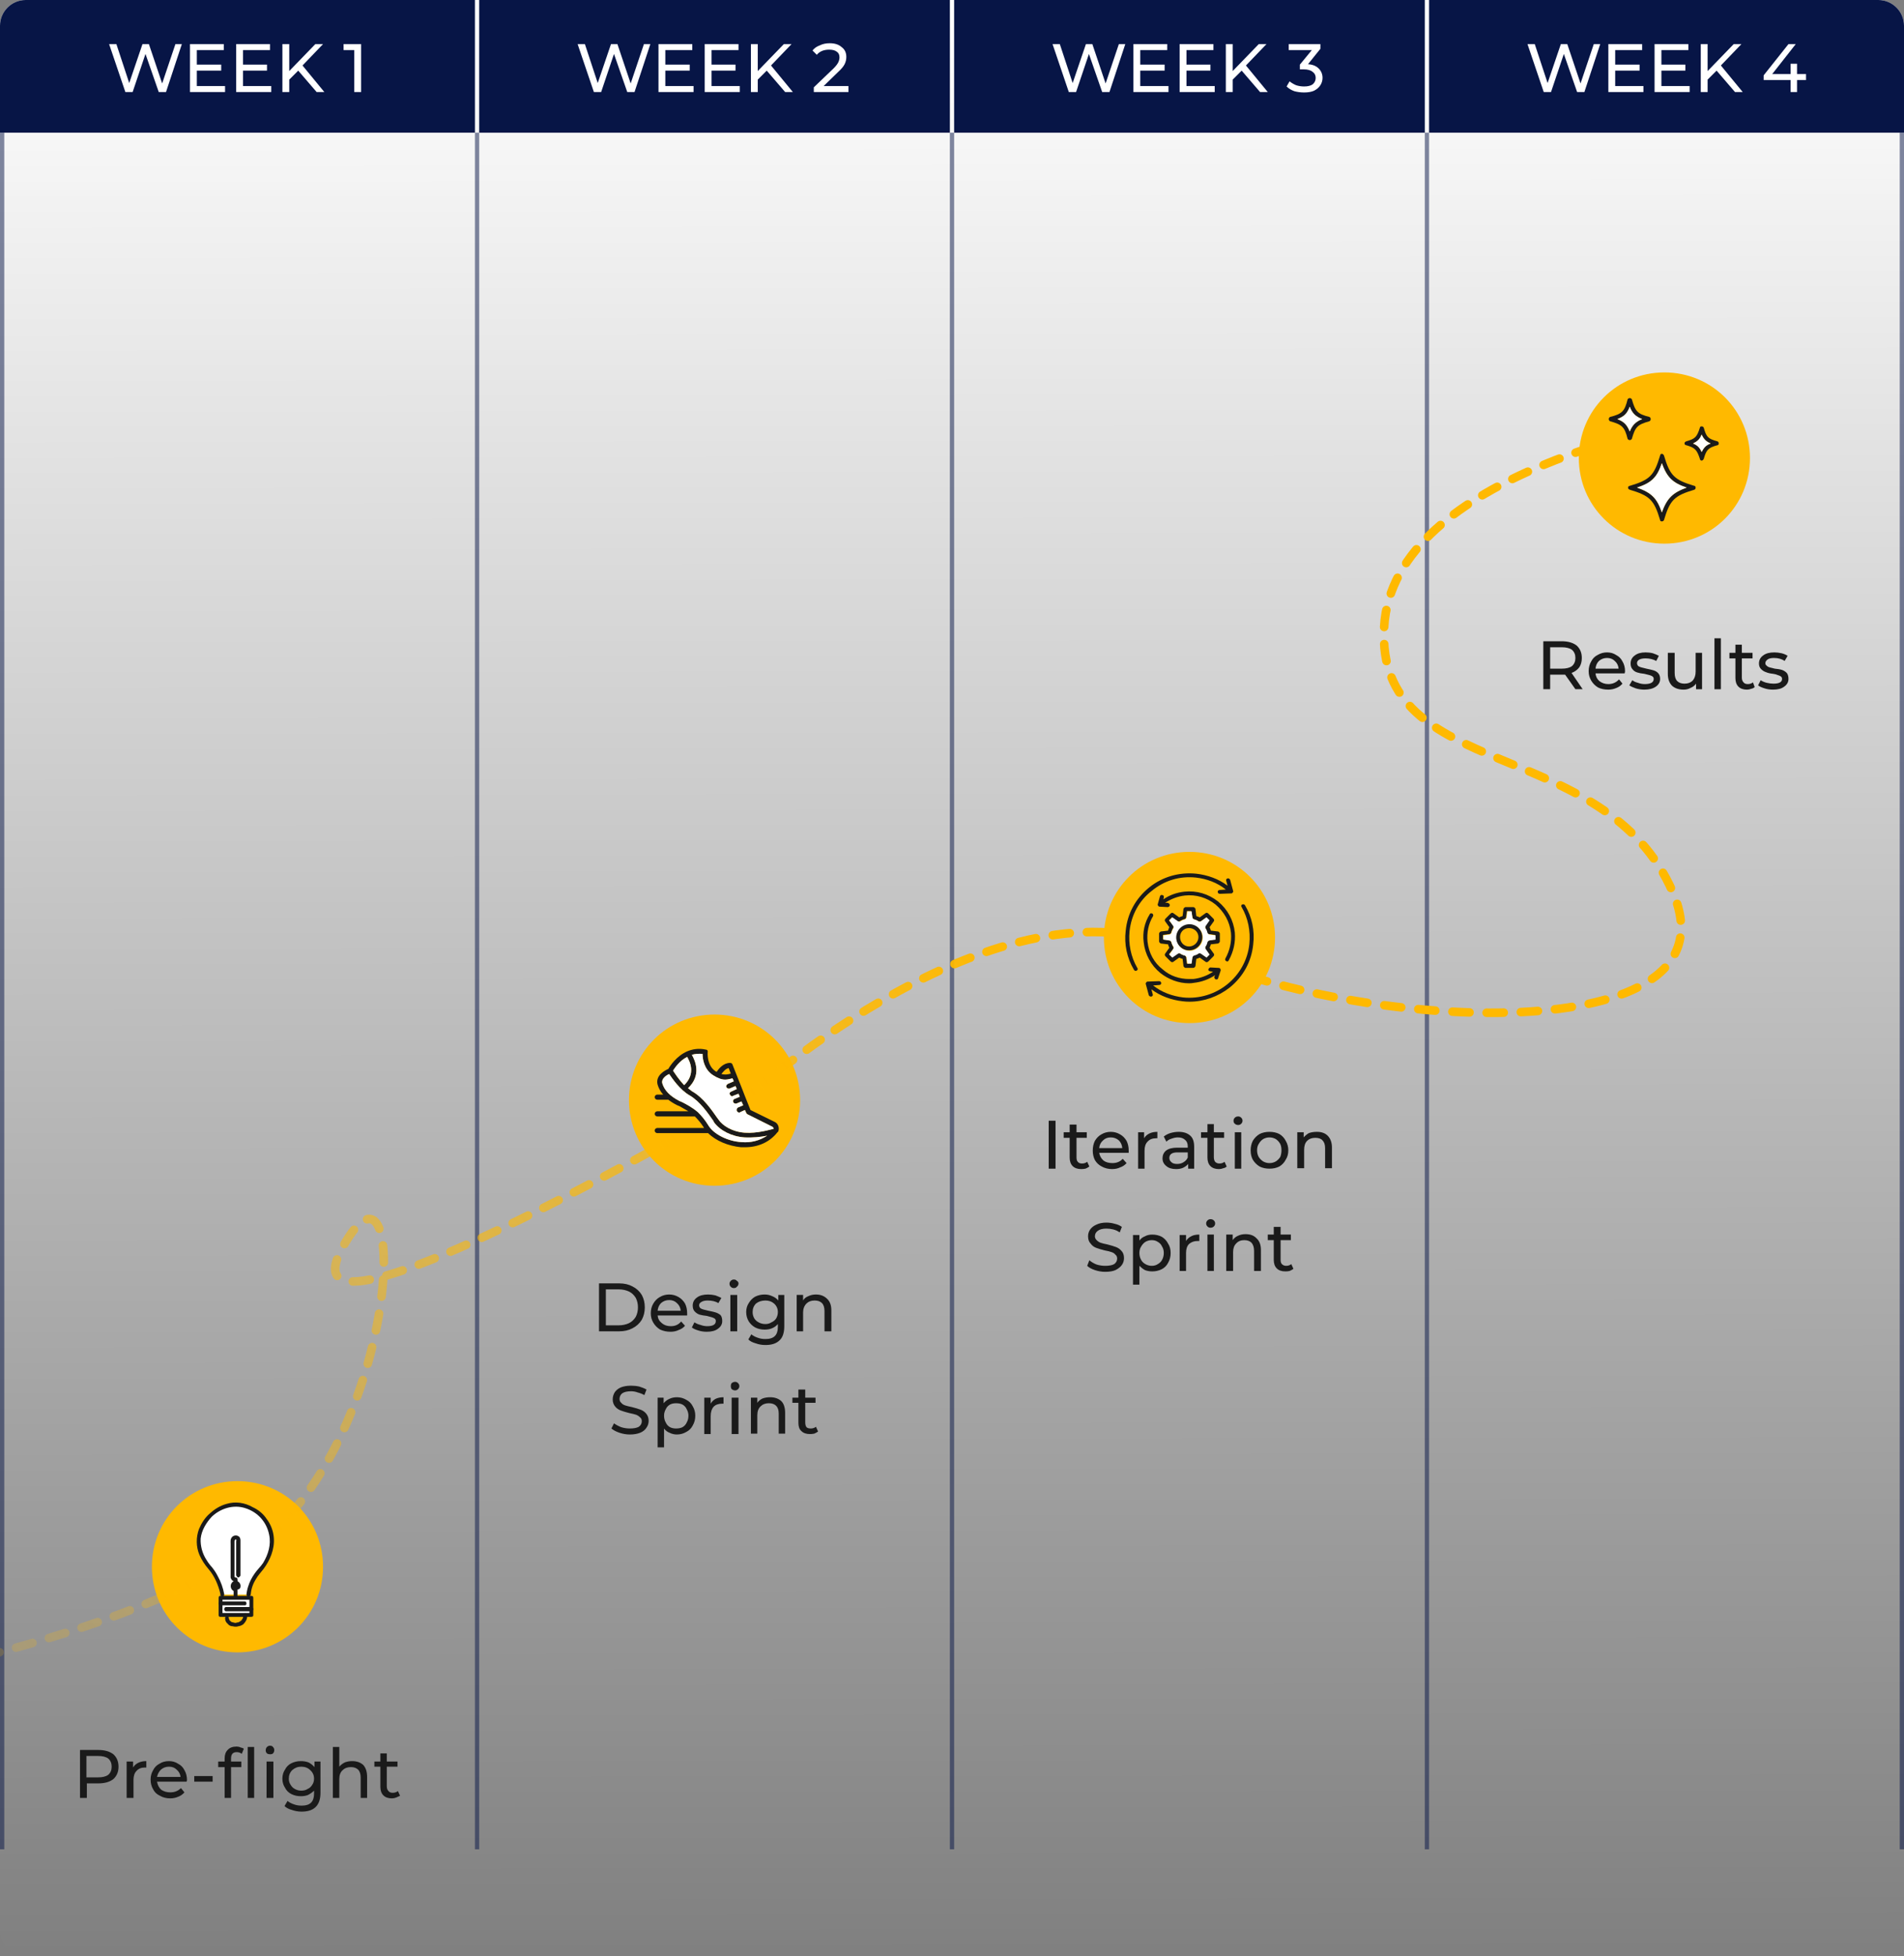 <svg version="1.2" xmlns="http://www.w3.org/2000/svg" viewBox="0 0 445 457" width="445" height="457"><rect x="0" y="0" width="445" height="457" fill="#808080" stroke="none"/><defs><linearGradient id="P" gradientUnits="userSpaceOnUse"/><linearGradient id="g1" x1="222.5" y1="0" x2="223.1" y2="457" href="#P"><stop stop-color="#fff"/><stop offset="1" stop-color="#fff" stop-opacity="0"/></linearGradient><linearGradient id="g2" x1="0" y1="0" x2="0" y2="0" href="#P"><stop stop-color="#071546" stop-opacity="0"/><stop offset="1" stop-color="#071546" stop-opacity="1"/></linearGradient><linearGradient id="g3" x1="0" y1="0" x2="0" y2="0" href="#P"><stop stop-color="#071546" stop-opacity="0"/><stop offset="1" stop-color="#071546" stop-opacity="1"/></linearGradient><linearGradient id="g4" x1="0" y1="0" x2="0" y2="0" href="#P"><stop stop-color="#071546" stop-opacity="0"/><stop offset="1" stop-color="#071546" stop-opacity="1"/></linearGradient><linearGradient id="g5" x1="0" y1="0" x2="0" y2="0" href="#P"><stop stop-color="#071546" stop-opacity="0"/><stop offset="1" stop-color="#071546" stop-opacity="1"/></linearGradient><linearGradient id="g6" x1="0" y1="0" x2="0" y2="0" href="#P"><stop stop-color="#071546" stop-opacity="0"/><stop offset="1" stop-color="#071546" stop-opacity="1"/></linearGradient><linearGradient id="g7" x1="242.5" y1="218.5" x2="-43" y2="437" href="#P"><stop stop-color="#ffb900" stop-opacity="1"/><stop offset="1" stop-color="#ffb900" stop-opacity="0"/></linearGradient><clipPath clipPathUnits="userSpaceOnUse" id="cp1"><path d="m46 351h18v29h-18z"/></clipPath><clipPath clipPathUnits="userSpaceOnUse" id="cp2"><path d="m64 351h-18v29h18z"/></clipPath></defs><style>.a{fill:url(#g1)}.b{fill:#071546}.c{fill:#fff}.d{fill:#ffb900}.e{fill:#1a1a1a}.f{fill:none;stroke:url(#g2)}.g{fill:none;stroke:url(#g3)}.h{fill:none;stroke:url(#g4)}.i{fill:none;stroke:url(#g5)}.j{fill:none;stroke:url(#g6)}.k{fill:none;stroke:url(#g7);stroke-linecap:round;stroke-width:2;stroke-dasharray:4}</style><path class="a" d="m0 6c0-3.3 2.7-6 6-6h433c3.3 0 6 2.7 6 6v445c0 3.3-2.7 6-6 6h-433c-3.3 0-6-2.7-6-6z"/><path class="b" d="m0 6c0-3.3 2.7-6 6-6h105v31h-111z"/><path class="c" d="m42.5 10.3l-3.7 11.2h-1.7l-3.1-8.9-3 8.9h-1.7l-3.8-11.2h1.7l3 9.1 3.1-9.1h1.5l3.1 9.2 3.1-9.2zm10.1 9.8v1.4h-8.2v-11.2h7.9v1.4h-6.3v3.4h5.7v1.4h-5.7v3.6zm10.8 0v1.4h-8.2v-11.2h7.9v1.4h-6.3v3.4h5.6v1.4h-5.6v3.6zm6.3-3.6l-2.1 2.1v2.9h-1.6v-11.2h1.6v6.3l6.1-6.3h1.8l-4.8 5 5.1 6.2h-1.8zm14.7-6.2v11.2h-1.6v-9.8h-2.5v-1.4z"/><path class="b" d="m112 0h110v31h-110z"/><path class="c" d="m152 10.3l-3.7 11.2h-1.7l-3.1-8.9-3 8.9h-1.7l-3.8-11.2h1.7l3 9.1 3.1-9.1h1.5l3.1 9.2 3.1-9.2zm10.1 9.8v1.4h-8.2v-11.2h7.9v1.4h-6.3v3.4h5.7v1.4h-5.7v3.6zm10.8 0v1.4h-8.2v-11.2h7.9v1.4h-6.3v3.4h5.6v1.4h-5.6v3.6zm6.3-3.6l-2.1 2.1v2.9h-1.6v-11.2h1.6v6.3l6.1-6.3h1.8l-4.8 5 5.1 6.2h-1.8zm19.1 3.6v1.4h-8.1v-1.1l4.6-4.4q0.8-0.8 1.1-1.4 0.3-0.6 0.3-1.2 0-0.9-0.6-1.3-0.6-0.5-1.8-0.5-1.9 0-2.9 1.2l-1-1q0.6-0.8 1.7-1.2 1-0.5 2.3-0.5 1.8 0 2.8 0.9 1.1 0.8 1.1 2.3 0 0.9-0.4 1.7-0.4 0.8-1.5 1.8l-3.4 3.3z"/><path class="b" d="m223 0h110v31h-110z"/><path class="c" d="m263 10.3l-3.7 11.2h-1.7l-3.1-8.9-3 8.9h-1.7l-3.8-11.2h1.7l3 9.1 3.1-9.1h1.5l3.1 9.2 3.1-9.2zm10.1 9.8v1.4h-8.2v-11.2h7.9v1.4h-6.3v3.4h5.7v1.4h-5.7v3.6zm10.8 0v1.4h-8.2v-11.2h7.9v1.4h-6.3v3.4h5.6v1.4h-5.6v3.6zm6.3-3.6l-2.1 2.1v2.9h-1.6v-11.2h1.6v6.3l6.1-6.3h1.8l-4.8 5 5.1 6.2h-1.8zm15.5-1.5q1.6 0.1 2.5 1 0.9 0.9 0.9 2.2 0 0.9-0.5 1.7-0.5 0.8-1.5 1.3-0.9 0.4-2.3 0.4-1.2 0-2.3-0.3-1.1-0.4-1.8-1.1l0.7-1.2q0.6 0.5 1.5 0.9 0.9 0.3 1.9 0.3 1.3 0 2-0.5 0.7-0.6 0.7-1.5 0-0.9-0.7-1.4-0.7-0.6-2.1-0.6h-0.9v-1.1l2.8-3.4h-5.4v-1.4h7.4v1.1z"/><path class="b" d="m334 0h105c3.3 0 6 2.7 6 6v25h-111z"/><path class="c" d="m374 10.3l-3.7 11.2h-1.7l-3.1-8.9-3 8.9h-1.7l-3.8-11.2h1.7l3 9.1 3.1-9.1h1.5l3.1 9.2 3.1-9.2zm10.1 9.8v1.4h-8.2v-11.2h7.9v1.4h-6.3v3.4h5.7v1.4h-5.7v3.6zm10.8 0v1.4h-8.2v-11.2h7.9v1.4h-6.3v3.4h5.6v1.4h-5.6v3.6zm6.3-3.6l-2.1 2.1v2.9h-1.6v-11.2h1.6v6.3l6.1-6.3h1.8l-4.8 5 5.1 6.2h-1.8zm20.9 2.2h-2.1v2.8h-1.5v-2.8h-6.3v-1.1l5.8-7.3h1.7l-5.5 7h4.3v-2.4h1.5v2.4h2.1z"/><path class="d" d="m55.5 386c-11.1 0-20-8.9-20-20 0-11.1 8.9-20 20-20 11.1 0 20 8.9 20 20 0 11.1-8.9 20-20 20z"/><path fill-rule="evenodd" class="e" d="m23 408.8q2.2 0 3.5 1 1.2 1.1 1.2 2.9 0 1.8-1.2 2.9-1.3 1-3.5 1h-2.7v3.4h-1.6v-11.2zm-0.1 6.4q1.6 0 2.4-0.6 0.8-0.7 0.8-1.9 0-1.2-0.8-1.9-0.8-0.6-2.4-0.6h-2.7v5zm8.2-2.3q0.4-0.7 1.2-1.1 0.8-0.4 1.9-0.4v1.5q-0.1 0-0.4 0-1.2 0-1.9 0.8-0.7 0.7-0.7 2.1v4.2h-1.6v-8.5h1.5zm12.6 2.9q0 0.2-0.1 0.4h-6.9q0.2 1.2 1 1.9 0.9 0.6 2.1 0.6 1.5 0 2.5-1l0.8 1q-0.6 0.7-1.4 1-0.9 0.4-1.9 0.4-1.4 0-2.4-0.6-1.1-0.5-1.6-1.5-0.6-1-0.6-2.3 0-1.2 0.6-2.2 0.5-1 1.5-1.5 0.9-0.6 2.2-0.6 1.2 0 2.1 0.6 1 0.5 1.5 1.5 0.6 1 0.6 2.3zm-4.2-3.1q-1.1 0-1.9 0.7-0.7 0.7-0.9 1.7h5.5q-0.1-1-0.9-1.7-0.7-0.7-1.8-0.7zm5.9 2.2h4.3v1.3h-4.3zm9.9-5.6q-1.3 0-1.3 1.5v0.7h2.4v1.3h-2.4v7.2h-1.5v-7.2h-1.5v-1.3h1.5v-0.7q0-1.3 0.7-2 0.7-0.8 2.1-0.8 0.5 0 0.9 0.2 0.5 0.1 0.8 0.3l-0.5 1.2q-0.5-0.4-1.2-0.4zm2.6-1.2h1.5v11.9h-1.5zm4.4 3.4h1.6v8.5h-1.6zm0.8-1.7q-0.4 0-0.7-0.2-0.3-0.3-0.3-0.7 0-0.5 0.3-0.8 0.3-0.3 0.7-0.3 0.5 0 0.7 0.3 0.3 0.3 0.3 0.7 0 0.5-0.3 0.8-0.2 0.2-0.7 0.2zm11.8 1.7v7.3q0 2.2-1.1 3.3-1.1 1.1-3.3 1.1-1.2 0-2.3-0.4-1.1-0.3-1.7-0.9l0.7-1.2q0.6 0.5 1.5 0.8 0.8 0.3 1.8 0.3 1.5 0 2.2-0.7 0.7-0.7 0.7-2.1v-0.7q-0.6 0.6-1.4 1-0.7 0.3-1.7 0.3-1.2 0-2.2-0.5-1-0.5-1.5-1.5-0.6-0.9-0.6-2.1 0-1.2 0.6-2.1 0.5-1 1.5-1.5 1-0.5 2.2-0.5 1 0 1.8 0.3 0.8 0.4 1.4 1.1v-1.3zm-4.5 6.8q0.9 0 1.5-0.4 0.7-0.3 1.1-1 0.4-0.6 0.4-1.4 0-1.2-0.9-2-0.8-0.8-2.1-0.8-1.2 0-2.1 0.8-0.8 0.8-0.8 2 0 0.8 0.4 1.4 0.4 0.7 1 1 0.7 0.4 1.5 0.4zm11.9-6.9q1.6 0 2.6 0.9 0.9 1 0.9 2.8v4.9h-1.5v-4.7q0-1.3-0.6-1.9-0.6-0.6-1.7-0.6-1.2 0-1.9 0.7-0.8 0.7-0.8 2.1v4.4h-1.5v-11.9h1.5v4.6q0.5-0.6 1.3-1 0.8-0.3 1.7-0.3zm11.2 8.1q-0.4 0.2-0.9 0.4-0.5 0.2-1 0.2-1.3 0-2-0.7-0.7-0.7-0.7-2v-4.7h-1.4v-1.2h1.4v-1.9h1.5v1.9h2.5v1.2h-2.5v4.6q0 0.7 0.4 1.1 0.3 0.4 1 0.4 0.7 0 1.2-0.4z"/><path class="d" d="m167 277c-11.1 0-20-8.9-20-20 0-11.1 8.9-20 20-20 11.1 0 20 8.9 20 20 0 11.1-8.9 20-20 20z"/><path fill-rule="evenodd" class="e" d="m140 299.8h4.7q1.8 0 3.1 0.7 1.4 0.7 2.2 2 0.7 1.3 0.7 2.9 0 1.6-0.7 2.9-0.8 1.3-2.2 2-1.3 0.7-3.1 0.7h-4.7zm4.6 9.8q1.3 0 2.4-0.5 1-0.5 1.6-1.5 0.5-1 0.5-2.2 0-1.2-0.5-2.2-0.6-1-1.6-1.5-1.1-0.5-2.4-0.5h-3v8.4zm16-2.8q0 0.2 0 0.5h-6.9q0.1 1.1 1 1.8 0.8 0.7 2.1 0.7 1.5 0 2.4-1.1l0.9 1q-0.6 0.7-1.5 1-0.8 0.4-1.9 0.4-1.3 0-2.4-0.5-1-0.6-1.6-1.6-0.6-1-0.6-2.2 0-1.3 0.6-2.3 0.6-1 1.5-1.5 1-0.6 2.2-0.6 1.2 0 2.2 0.6 0.9 0.5 1.5 1.5 0.5 1 0.5 2.3zm-4.2-3.1q-1.1 0-1.9 0.7-0.7 0.7-0.8 1.8h5.4q-0.1-1.1-0.9-1.8-0.7-0.7-1.8-0.7zm8.8 7.4q-1.1 0-2-0.3-1-0.3-1.5-0.7l0.6-1.2q0.6 0.4 1.4 0.6 0.8 0.3 1.6 0.3 2 0 2-1.2 0-0.4-0.3-0.6-0.3-0.2-0.7-0.3-0.4-0.1-1.1-0.3-1-0.1-1.7-0.3-0.6-0.2-1.1-0.7-0.5-0.5-0.5-1.4 0-1.2 1-1.9 0.9-0.7 2.6-0.7 0.8 0 1.7 0.2 0.8 0.3 1.4 0.6l-0.7 1.2q-1-0.6-2.5-0.6-0.9 0-1.4 0.3-0.6 0.3-0.6 0.8 0 0.4 0.3 0.7 0.3 0.2 0.7 0.3 0.5 0.1 1.2 0.3 1.1 0.2 1.7 0.4 0.6 0.2 1.1 0.6 0.4 0.5 0.4 1.4 0 1.1-1 1.8-0.9 0.7-2.6 0.7zm5.5-8.6h1.6v8.5h-1.6zm0.8-1.6q-0.4 0-0.7-0.3-0.3-0.3-0.3-0.7 0-0.4 0.3-0.7 0.3-0.3 0.7-0.3 0.5 0 0.7 0.3 0.4 0.2 0.4 0.6 0 0.5-0.4 0.8-0.2 0.3-0.7 0.3zm11.8 1.6v7.3q0 2.3-1.1 3.3-1.1 1.1-3.3 1.1-1.2 0-2.3-0.4-1.1-0.3-1.7-0.9l0.7-1.2q0.6 0.5 1.5 0.8 0.8 0.3 1.8 0.3 1.5 0 2.2-0.7 0.7-0.7 0.7-2.1v-0.7q-0.6 0.7-1.4 1-0.7 0.3-1.7 0.3-1.2 0-2.2-0.5-0.9-0.5-1.5-1.4-0.6-1-0.6-2.2 0-1.2 0.6-2.1 0.6-1 1.5-1.5 1-0.5 2.2-0.5 1 0 1.8 0.4 0.8 0.3 1.4 1v-1.3zm-4.4 6.8q0.8 0 1.4-0.4 0.7-0.3 1.1-0.9 0.4-0.7 0.4-1.5 0-1.2-0.9-2-0.8-0.7-2-0.7-1.3 0-2.2 0.7-0.8 0.8-0.8 2 0 0.8 0.4 1.5 0.4 0.6 1 0.9 0.7 0.4 1.6 0.4zm11.8-6.9q1.6 0 2.6 1 1 0.9 1 2.7v4.9h-1.6v-4.7q0-1.3-0.6-1.9-0.6-0.6-1.7-0.6-1.2 0-1.9 0.7-0.8 0.8-0.8 2.1v4.4h-1.5v-8.5h1.5v1.3q0.4-0.7 1.2-1 0.8-0.4 1.8-0.4zm-43.5 32.7q-1.2 0-2.4-0.4-1.2-0.4-1.9-1l0.6-1.2q0.7 0.5 1.7 0.9 1 0.3 2 0.3 1.4 0 2.1-0.4 0.7-0.5 0.7-1.3 0-0.6-0.4-0.9-0.4-0.4-0.9-0.6-0.6-0.2-1.6-0.4-1.2-0.3-2-0.6-0.8-0.3-1.3-0.9-0.6-0.7-0.6-1.7 0-0.9 0.5-1.7 0.5-0.7 1.4-1.1 1-0.4 2.4-0.4 1 0 1.9 0.2 1 0.3 1.7 0.7l-0.5 1.3q-0.7-0.4-1.5-0.6-0.8-0.3-1.6-0.3-1.4 0-2.1 0.5-0.6 0.5-0.6 1.3 0 0.6 0.4 0.9 0.3 0.4 0.9 0.6 0.6 0.2 1.6 0.4 1.2 0.3 2 0.6 0.8 0.3 1.3 0.9 0.6 0.7 0.6 1.7 0 0.9-0.5 1.6-0.5 0.8-1.5 1.2-1 0.4-2.4 0.4zm11-8.7q1.2 0 2.2 0.6 1 0.5 1.5 1.5 0.6 1 0.6 2.2 0 1.3-0.6 2.3-0.5 1-1.5 1.5-1 0.6-2.2 0.6-0.9 0-1.7-0.4-0.8-0.3-1.3-1v4.4h-1.5v-11.6h1.4v1.3q0.6-0.7 1.3-1 0.8-0.4 1.8-0.4zm-0.2 7.3q0.9 0 1.5-0.3 0.7-0.4 1-1.1 0.4-0.7 0.4-1.6 0-0.8-0.4-1.5-0.3-0.7-1-1.1-0.6-0.3-1.5-0.3-0.8 0-1.4 0.3-0.7 0.4-1 1.1-0.4 0.7-0.4 1.5 0 0.9 0.4 1.6 0.3 0.7 1 1.1 0.6 0.3 1.4 0.3zm8.1-5.8q0.4-0.7 1.1-1.1 0.8-0.4 1.9-0.4v1.5q-0.1 0-0.3 0-1.3 0-2 0.7-0.7 0.8-0.7 2.2v4.2h-1.5v-8.5h1.5zm4.9-1.4h1.6v8.5h-1.6zm0.8-1.7q-0.4 0-0.8-0.3-0.2-0.3-0.2-0.7 0-0.4 0.2-0.7 0.4-0.3 0.8-0.3 0.4 0 0.7 0.3 0.3 0.3 0.3 0.7 0 0.4-0.3 0.7-0.3 0.3-0.7 0.3zm8.2 1.6q1.6 0 2.6 0.9 0.9 0.9 0.9 2.8v4.8h-1.5v-4.7q0-1.2-0.6-1.8-0.6-0.6-1.7-0.6-1.2 0-1.9 0.7-0.8 0.7-0.8 2.1v4.3h-1.5v-8.4h1.5v1.2q0.4-0.6 1.2-1 0.8-0.3 1.8-0.3zm11.2 8q-0.4 0.3-0.9 0.5-0.5 0.1-1 0.1-1.3 0-2-0.7-0.7-0.6-0.7-1.9v-4.7h-1.4v-1.2h1.4v-1.9h1.6v1.9h2.4v1.2h-2.4v4.6q0 0.7 0.3 1.1 0.3 0.3 1 0.3 0.7 0 1.2-0.4z"/><path class="d" d="m278 239c-11.1 0-20-8.9-20-20 0-11.1 8.9-20 20-20 11.1 0 20 8.9 20 20 0 11.1-8.9 20-20 20z"/><path fill-rule="evenodd" class="e" d="m245.1 261.8h1.6v11.2h-1.6zm9.5 10.7q-0.4 0.3-0.9 0.5-0.5 0.1-1 0.1-1.3 0-2-0.7-0.7-0.7-0.7-2v-4.6h-1.4v-1.3h1.4v-1.8h1.6v1.8h2.4v1.3h-2.4v4.6q0 0.7 0.3 1 0.3 0.4 1 0.4 0.7 0 1.2-0.4zm9.2-3.7q0 0.2 0 0.5h-6.9q0.2 1.1 1 1.8 0.8 0.6 2.1 0.6 1.5 0 2.4-1l0.9 1q-0.6 0.7-1.5 1-0.8 0.4-1.9 0.4-1.3 0-2.4-0.6-1-0.5-1.6-1.5-0.5-1-0.5-2.2 0-1.3 0.5-2.3 0.6-1 1.5-1.5 1-0.6 2.2-0.6 1.2 0 2.2 0.6 0.9 0.5 1.5 1.5 0.5 1 0.5 2.3zm-4.2-3.1q-1.1 0-1.8 0.7-0.8 0.7-0.9 1.8h5.4q-0.1-1.1-0.8-1.8-0.8-0.7-1.9-0.7zm7.8 0.2q0.4-0.7 1.2-1.1 0.8-0.4 1.9-0.4v1.5q-0.1 0-0.3 0-1.3 0-2 0.8-0.7 0.7-0.7 2.1v4.2h-1.5v-8.5h1.4zm8.1-1.5q1.7 0 2.7 0.9 0.9 0.8 0.9 2.6v5.1h-1.4v-1.1q-0.4 0.5-1.2 0.9-0.7 0.3-1.6 0.3-1.5 0-2.3-0.7-0.9-0.7-0.9-1.8 0-1.1 0.8-1.8 0.9-0.7 2.6-0.7h2.5v-0.3q0-1-0.6-1.5-0.6-0.6-1.7-0.6-0.7 0-1.5 0.3-0.7 0.2-1.2 0.7l-0.6-1.2q0.6-0.5 1.5-0.8 1-0.3 2-0.3zm-0.4 7.5q0.9 0 1.5-0.4 0.7-0.4 1-1.1v-1.2h-2.4q-1.9 0-1.9 1.3 0 0.6 0.5 1 0.4 0.4 1.3 0.4zm11.6 0.6q-0.3 0.3-0.8 0.4-0.5 0.2-1 0.2-1.3 0-2-0.7-0.7-0.7-0.7-2v-4.6h-1.5v-1.3h1.5v-1.9h1.5v1.9h2.4v1.3h-2.4v4.5q0 0.7 0.3 1.1 0.4 0.4 1 0.4 0.7 0 1.2-0.4zm1.9-8h1.5v8.5h-1.5zm0.8-1.7q-0.5 0-0.8-0.3-0.3-0.2-0.3-0.7 0-0.4 0.3-0.7 0.3-0.3 0.8-0.3 0.4 0 0.7 0.3 0.3 0.3 0.3 0.7 0 0.4-0.3 0.7-0.3 0.3-0.7 0.3zm7.3 10.2q-1.3 0-2.3-0.5-1-0.6-1.6-1.6-0.5-0.9-0.5-2.2 0-1.2 0.5-2.2 0.6-1 1.6-1.6 1-0.5 2.3-0.5 1.3 0 2.3 0.5 1 0.6 1.5 1.6 0.6 1 0.6 2.2 0 1.3-0.6 2.2-0.5 1-1.5 1.6-1 0.5-2.3 0.5zm0-1.3q0.8 0 1.5-0.4 0.6-0.4 1-1 0.3-0.7 0.3-1.6 0-0.9-0.3-1.5-0.4-0.7-1-1.1-0.7-0.4-1.5-0.4-0.8 0-1.5 0.4-0.6 0.4-1 1.1-0.4 0.6-0.4 1.5 0 0.9 0.4 1.6 0.4 0.6 1 1 0.7 0.4 1.5 0.4zm11.1-7.3q1.6 0 2.5 0.9 1 1 1 2.8v4.8h-1.6v-4.7q0-1.2-0.6-1.8-0.5-0.6-1.7-0.6-1.2 0-1.9 0.7-0.7 0.7-0.7 2.1v4.3h-1.6v-8.4h1.5v1.2q0.5-0.6 1.2-1 0.8-0.3 1.9-0.3zm-49.5 32.7q-1.2 0-2.4-0.4-1.2-0.4-1.8-1l0.5-1.3q0.7 0.6 1.7 1 1 0.3 2 0.3 1.4 0 2.1-0.4 0.7-0.5 0.7-1.3 0-0.6-0.4-0.9-0.3-0.4-0.9-0.6-0.5-0.2-1.6-0.4-1.2-0.3-2-0.6-0.8-0.3-1.3-1-0.6-0.6-0.6-1.7 0-0.9 0.5-1.6 0.5-0.7 1.4-1.1 1-0.5 2.4-0.5 1 0 2 0.3 0.9 0.2 1.6 0.7l-0.5 1.3q-0.7-0.5-1.5-0.7-0.8-0.2-1.6-0.2-1.3 0-2 0.5-0.7 0.5-0.7 1.3 0 0.5 0.4 0.9 0.4 0.4 0.9 0.6 0.6 0.2 1.6 0.4 1.2 0.3 2 0.6 0.8 0.3 1.3 0.9 0.6 0.6 0.6 1.7 0 0.9-0.5 1.6-0.5 0.7-1.5 1.2-0.9 0.4-2.4 0.4zm11-8.7q1.2 0 2.2 0.5 1 0.6 1.5 1.6 0.6 0.9 0.6 2.2 0 1.3-0.6 2.3-0.5 1-1.5 1.5-1 0.5-2.2 0.5-0.9 0-1.7-0.3-0.7-0.4-1.3-1v4.4h-1.5v-11.6h1.5v1.3q0.5-0.7 1.3-1 0.7-0.4 1.7-0.4zm-0.1 7.3q0.8 0 1.4-0.4 0.7-0.4 1-1 0.4-0.7 0.4-1.6 0-0.9-0.4-1.5-0.3-0.7-1-1.1-0.6-0.4-1.4-0.4-0.8 0-1.5 0.4-0.6 0.4-1 1.1-0.4 0.6-0.4 1.5 0 0.9 0.4 1.6 0.3 0.6 1 1 0.7 0.4 1.5 0.4zm8-5.8q0.4-0.7 1.2-1.1 0.7-0.4 1.9-0.4v1.5q-0.2 0-0.4 0-1.2 0-2 0.7-0.7 0.7-0.7 2.1v4.2h-1.5v-8.4h1.5zm5-1.5h1.5v8.5h-1.5zm0.7-1.6q-0.4 0-0.7-0.3-0.3-0.3-0.3-0.7 0-0.4 0.3-0.7 0.3-0.3 0.7-0.3 0.5 0 0.8 0.3 0.3 0.3 0.3 0.7 0 0.4-0.3 0.7-0.3 0.3-0.8 0.3zm8.2 1.5q1.7 0 2.6 1 1 0.9 1 2.7v4.9h-1.6v-4.7q0-1.2-0.6-1.9-0.6-0.6-1.7-0.6-1.2 0-1.9 0.8-0.7 0.7-0.7 2v4.4h-1.6v-8.5h1.5v1.3q0.5-0.7 1.2-1 0.8-0.4 1.8-0.4zm11.2 8.1q-0.4 0.3-0.9 0.5-0.4 0.1-1 0.1-1.3 0-2-0.7-0.7-0.7-0.7-2v-4.6h-1.4v-1.3h1.4v-1.8h1.6v1.8h2.4v1.3h-2.4v4.6q0 0.7 0.3 1 0.4 0.4 1 0.4 0.7 0 1.2-0.4z"/><path class="d" d="m389 127c-11.1 0-20-8.9-20-20 0-11.1 8.9-20 20-20 11.1 0 20 8.9 20 20 0 11.1-8.9 20-20 20z"/><path fill-rule="evenodd" class="e" d="m368.2 161l-2.4-3.4q-0.5 0-0.8 0h-2.7v3.4h-1.6v-11.2h4.3q2.2 0 3.5 1 1.2 1.1 1.2 2.9 0 1.3-0.6 2.2-0.7 0.9-1.8 1.3l2.6 3.8zm-3.2-4.8q1.6 0 2.4-0.6 0.8-0.7 0.8-1.9 0-1.2-0.8-1.9-0.8-0.6-2.4-0.6h-2.7v5zm14.8 0.6q0 0.2-0.1 0.5h-6.8q0.1 1.1 0.9 1.8 0.9 0.7 2.1 0.7 1.5 0 2.5-1.1l0.8 1q-0.6 0.7-1.4 1-0.9 0.4-1.9 0.4-1.4 0-2.4-0.5-1-0.6-1.6-1.6-0.6-1-0.6-2.2 0-1.3 0.6-2.3 0.5-1 1.5-1.5 1-0.6 2.2-0.6 1.2 0 2.1 0.6 1 0.5 1.5 1.5 0.6 1 0.6 2.3zm-4.2-3.1q-1.1 0-1.9 0.7-0.7 0.7-0.8 1.8h5.4q-0.1-1.1-0.9-1.8-0.7-0.7-1.8-0.7zm8.7 7.4q-1 0-2-0.3-0.9-0.3-1.5-0.7l0.7-1.2q0.5 0.4 1.3 0.6 0.8 0.3 1.6 0.3 2.1 0 2.1-1.2 0-0.4-0.3-0.6-0.3-0.2-0.7-0.3-0.4-0.1-1.2-0.3-1-0.1-1.6-0.3-0.7-0.2-1.1-0.7-0.5-0.5-0.5-1.4 0-1.2 1-1.9 0.9-0.7 2.5-0.7 0.9 0 1.7 0.2 0.9 0.3 1.4 0.6l-0.6 1.2q-1.1-0.6-2.5-0.6-1 0-1.5 0.3-0.5 0.3-0.5 0.8 0 0.4 0.3 0.7 0.3 0.2 0.7 0.3 0.4 0.1 1.2 0.3 1 0.2 1.7 0.4 0.6 0.2 1 0.6 0.5 0.5 0.5 1.4 0 1.1-1 1.8-1 0.7-2.7 0.7zm13.5-8.6v8.5h-1.4v-1.3q-0.5 0.7-1.3 1-0.7 0.4-1.6 0.4-1.7 0-2.7-0.9-1-1-1-2.8v-4.9h1.6v4.7q0 1.3 0.6 1.9 0.6 0.6 1.7 0.6 1.2 0 1.9-0.7 0.7-0.8 0.7-2.1v-4.4zm2.9-3.4h1.5v11.9h-1.5zm9.4 11.4q-0.3 0.3-0.8 0.4-0.5 0.2-1 0.2-1.3 0-2-0.7-0.7-0.7-0.7-2v-4.6h-1.4v-1.3h1.4v-1.9h1.5v1.9h2.5v1.3h-2.5v4.5q0 0.7 0.4 1.1 0.3 0.4 1 0.4 0.7 0 1.2-0.4zm4.3 0.6q-1.1 0-2-0.3-1-0.3-1.5-0.7l0.6-1.2q0.6 0.4 1.4 0.6 0.8 0.2 1.6 0.2 2 0 2-1.1 0-0.4-0.3-0.6-0.3-0.2-0.7-0.3-0.4-0.2-1.1-0.3-1-0.1-1.7-0.4-0.6-0.2-1.1-0.7-0.5-0.5-0.5-1.3 0-1.2 1-1.9 0.9-0.7 2.6-0.7 0.8 0 1.7 0.2 0.8 0.2 1.4 0.6l-0.7 1.2q-1-0.7-2.5-0.7-0.9 0-1.4 0.3-0.6 0.4-0.6 0.9 0 0.4 0.3 0.6 0.3 0.3 0.7 0.4 0.5 0.1 1.2 0.3 1.1 0.1 1.7 0.3 0.6 0.2 1.1 0.7 0.4 0.5 0.4 1.4 0 1.1-1 1.8-0.9 0.7-2.6 0.7z"/><path class="f" d="m0.5 31v401"/><path class="g" d="m111.5 31v401"/><path class="h" d="m222.5 31v401"/><path class="i" d="m333.5 31v401"/><path class="j" d="m444.5 31v401"/><path class="k" d="m-51 396.5c0 0 70-9.5 107.5-33 37.5-23.5 40-102 23.5-72-16.5 30 95-35.5 95-35.5 0 0 59-53.5 101-34 42 19.5 131 23.5 115-13.5-16-37-69.5-25.5-67.5-62 2-36.5 72-48 72-48"/><g clip-path="url(#cp1)"><g clip-path="url(#cp2)"><path class="c" d="m52 372.5c0 0-0.7-3.4-2.7-6q-0.2-0.2-0.4-0.4c-0.8-1-5.2-6.4 0.2-12 0 0 5.4-6 12.1 0 0 0 4.3 4 1.2 10.2q-0.7 1.4-1.8 2.6c-0.8 0.9-2.3 3-2.5 5.6"/><path class="e" d="m52.4 372.4q-0.4-2.2-1.5-4.2-0.7-1.4-1.8-2.6-0.5-0.6-0.9-1.3c-0.9-1.4-1.4-3.2-1.3-4.9 0.2-1.9 1.3-3.7 2.6-5.1 2-1.9 5-2.9 7.8-2 2.9 0.9 5 3.2 5.6 6.2 0.5 2.3-0.2 4.6-1.4 6.6-0.6 0.9-1.4 1.6-2 2.5q-1 1.4-1.5 3-0.3 0.9-0.4 1.9c0 0.6 0.9 0.6 1 0 0.1-1.3 0.5-2.5 1.2-3.6 0.5-0.9 1.2-1.6 1.8-2.4 1.5-2 2.6-4.6 2.4-7.2-0.1-1.6-0.7-3.2-1.7-4.5-0.8-1.2-1.9-2.1-3.2-2.7-1.9-1.1-4.1-1.4-6.1-0.8-1.5 0.4-2.8 1.2-3.9 2.2-1.2 1-2 2.3-2.6 3.7-0.7 1.9-0.7 4.1 0.1 6q0.8 1.8 2.1 3.3c1.4 1.6 2.3 3.7 2.8 5.8q0 0.1 0 0.3c0.2 0.6 1 0.4 0.9-0.2z"/><path class="c" d="m55.7 368v-8.3q0-0.1-0.1-0.3-0.1-0.1-0.2-0.2-0.2-0.1-0.4-0.1-0.3 0.1-0.5 0.3-0.1 0.3-0.1 0.6v8.4q0 0.2 0.2 0.4 0.2 0.2 0.4 0.2v1.4q0 0.1 0.1 0.2 0 0.1 0.1 0.2 0 0 0.1 0 0.1 0.1 0.2 0.1c0.2 0 0.3-0.1 0.3-0.4q0-0.2-0.1-0.4-0.2-0.2-0.4-0.3-0.1-0.1-0.3 0-0.2 0-0.3 0.1-0.2 0.2-0.3 0.5-0.1 0.2 0 0.5 0.1 0.2 0.3 0.3 0.2 0.1 0.4 0.1v2"/><path class="e" d="m56.2 368c0-2.7 0-5.4 0-8.1q0-0.5-0.2-0.8c-0.5-0.6-1.4-0.5-1.8 0-0.4 0.5-0.3 1-0.3 1.5v7.5q0 0.2 0 0.4 0.1 0.4 0.4 0.7 0.3 0.2 0.7 0.2l-0.4-0.4c0 0.4 0 0.9 0 1.4q0 0.3 0.1 0.5 0.2 0.3 0.5 0.4 0.2 0.1 0.3 0 0.2 0 0.4-0.1 0.1-0.1 0.2-0.2 0.1-0.1 0.1-0.3c0.2-1.1-1.1-1.9-1.9-1.1-0.7 0.7-0.4 2 0.7 2.2l-0.4-0.5q0 1 0 2 0 0.2 0.2 0.3 0.1 0.1 0.3 0.1 0.2 0 0.3-0.1 0.1-0.1 0.1-0.3 0-1 0-2 0-0.1-0.1-0.2 0-0.2-0.2-0.2c-0.2 0-0.3-0.1-0.3-0.2-0.1-0.2 0-0.5 0.2-0.5q0.1 0 0.1 0.1 0.1 0 0.1 0.1c0 0.1 0 0.2 0.1 0.1 0.2-0.1 0.1-0.1 0.1-0.2q0.1-0.7 0-1.3 0-0.2-0.1-0.4-0.2-0.1-0.4-0.1c-0.1 0-0.2-0.2-0.2-0.2 0 0 0-0.2 0 0.1q0 0 0 0 0-0.2 0-0.5v-6.7c0-0.4 0-0.8 0-1.2 0-0.2 0.4-0.6 0.4-0.3q0.1 0.2 0 0.3v8q0.1 0.2 0.2 0.3 0.1 0.2 0.3 0.2 0.2 0 0.3-0.2 0.2-0.1 0.2-0.3z"/><path class="c" d="m58.7 373.3h-7.2v4h7.2z"/><path class="e" d="m58.7 376.8h-7.2l0.5 0.5v-4l-0.5 0.4h7.2l-0.4-0.4v4q0 0.2 0.1 0.3 0.2 0.1 0.3 0.1 0.2 0 0.4-0.1 0.1-0.1 0.1-0.3v-4q0-0.2-0.1-0.4-0.2-0.1-0.4-0.1h-7.2q-0.2 0-0.3 0.1-0.1 0.2-0.1 0.4v4q0 0.2 0.1 0.3 0.1 0.1 0.3 0.1h7.2q0.2 0 0.4-0.1 0.1-0.1 0.1-0.3 0-0.2-0.1-0.4-0.2-0.1-0.4-0.1z"/><path class="e" d="m51.5 375h5.7q0.2 0 0.3-0.1 0.1-0.1 0.1-0.3 0-0.2-0.1-0.4-0.1-0.1-0.3-0.1h-5.7q-0.2 0-0.3 0.1-0.1 0.2-0.1 0.4 0 0.2 0.1 0.3 0.1 0.1 0.3 0.1z"/><path class="e" d="m52.8 376.4h5.9q0.2 0 0.4-0.2 0.1-0.1 0.1-0.3 0-0.2-0.1-0.3-0.2-0.2-0.4-0.2h-5.9q-0.2 0-0.3 0.2-0.1 0.1-0.1 0.3 0 0.2 0.1 0.3 0.1 0.2 0.3 0.2z"/><path class="e" d="m52.6 378c0 0.5 0.2 1 0.6 1.3 0.3 0.4 0.7 0.6 1.2 0.6q0.7 0.2 1.3 0 0.7-0.1 1.2-0.5 0.4-0.4 0.7-1 0.2-0.5 0.2-1.1 0-0.2-0.2-0.3-0.1-0.2-0.3-0.2-0.2 0-0.3 0.2-0.1 0.1-0.2 0.3 0.1 0.2 0 0.4 0 0.1 0 0.2c0 0-0.1 0.2-0.1 0.2q-0.1 0.1-0.2 0.3c0 0 0 0.1 0 0q0 0 0 0.1-0.1 0-0.2 0.1 0 0 0 0.1c0 0-0.1 0 0 0 0-0.1-0.1 0-0.1 0q-0.2 0.1-0.3 0.2c-0.1 0 0.1 0 0 0q0 0-0.1 0 0 0-0.1 0.1-0.1 0-0.2 0-0.2 0-0.3 0.1c0.2-0.1 0 0 0 0q-0.2 0-0.3 0-0.4-0.1-0.8-0.2-0.1-0.1-0.1-0.1c-0.1 0-0.1-0.1-0.1 0q0-0.1 0-0.1-0.1 0-0.1-0.1 0 0-0.1 0c0-0.1 0.1 0 0 0q-0.1-0.2-0.1-0.3c-0.1-0.1 0 0.1 0 0q-0.1-0.1-0.1-0.1 0-0.1 0-0.2c0-0.1 0 0.1 0 0q0-0.1-0.1-0.3-0.2-0.1-0.4-0.1-0.2 0-0.3 0.1-0.1 0.2-0.1 0.3z"/></g></g><path fill-rule="evenodd" class="e" d="m181.1 262.1c0.8 0.4 1.1 1.4 0.8 2.2q0 0 0 0-0.1 0-0.1 0.1 0 0 0 0 0 0.1 0 0.1h-0.1c-1.8 2.3-4.5 3.5-7.6 3.5q-0.5 0-0.9 0c-3-0.3-5.9-1.5-7.7-3.3h-11.9c-0.3 0-0.6-0.3-0.6-0.6 0-0.3 0.3-0.6 0.6-0.6h11q-0.1 0-0.1-0.1c-0.7-1.1-1.4-1.9-2.1-2.6h-8.8c-0.3 0-0.6-0.3-0.6-0.6 0-0.3 0.3-0.6 0.6-0.6h7.3c-0.7-0.4-1.4-0.8-2.1-1.2l-0.5-0.2q-1.2-0.6-2.1-1.3h-2.6c-0.3 0-0.6-0.3-0.6-0.6 0-0.3 0.3-0.6 0.6-0.6h1.4q-0.9-1-1.3-2.3c-0.6-2.2 1.8-3.4 2.5-3.7 0.4-0.7 1.9-3 4.4-4.1q0 0 0 0c1.2-0.5 2.7-0.8 4.4-0.4 0.3 0 0.5 0.3 0.4 0.6 0 0-0.3 3.1 1.9 4.5q0.1 0 0.2 0.1c0.5-0.8 1.6-2.1 3.1-2.1 0.3 0 0.5 0.1 0.6 0.4l2.3 5.8 0.7 1.8 1.2 3 5.7 2.8zm-19.4-15.7c0.8 1.4 2.3 4.8-0.9 7.8q0.5 0.4 0.9 0.7c2.7 1.5 4.7 4.5 5.9 6.2q0 0 0 0l0.3 0.4c0.9 1.4 3.2 2.9 6.1 3.1 3 0.2 5.9-0.7 6.8-0.9 0-0.2-0.1-0.4-0.3-0.5l-5.8-2.9q-0.2-0.1-0.3-0.4l-0.3-0.6-1.1 0.5q-0.1 0.1-0.2 0.1c-0.3 0-0.5-0.2-0.6-0.4-0.1-0.3 0-0.6 0.3-0.8l1.2-0.5-0.4-0.9-1.2 0.5q-0.1 0-0.2 0c-0.2 0-0.4-0.1-0.5-0.3-0.2-0.3 0-0.7 0.3-0.8l1.2-0.5-0.3-0.7-1.3 0.5q-0.1 0.1-0.2 0.1c-0.2 0-0.4-0.2-0.5-0.4-0.2-0.3 0-0.6 0.3-0.7l1.3-0.6-0.3-0.7-1.4 0.6q-0.1 0-0.2 0c-0.2 0-0.4-0.1-0.5-0.3-0.2-0.3 0-0.6 0.3-0.8l1.4-0.6-0.3-0.7q0 0 0 0c-0.5 0.1-1.1 0.3-1.7 0.3-0.8 0-1.7-0.3-2.8-1-2.2-1.4-2.5-3.9-2.5-5-0.9-0.1-1.8 0-2.5 0.2zm6.9 4.5c0.8 0.2 1.5 0.1 2.2-0.1l-0.5-1.3c-0.8 0.2-1.3 0.9-1.7 1.4zm-11.3-0.8c0.4 0.6 1.3 2.1 2.6 3.4 2.8-2.7 1.3-5.6 0.7-6.6-1.8 0.9-2.9 2.6-3.3 3.2zm22 15.2c-1.4 0.3-3.4 0.5-5.3 0.4-3-0.2-5.7-1.6-7.1-3.5l-0.2-0.4c-1.2-1.7-3.1-4.5-5.5-5.9-2.3-1.3-4.1-4-4.8-5-0.7 0.3-1.9 1.1-1.6 2.2 0.5 1.6 1.7 2.9 4 4.1l0.5 0.2c1.2 0.6 2.5 1.3 3.8 2.4q0 0 0 0c0.8 0.8 1.6 1.7 2.4 3 1.2 2.1 4.5 3.8 7.8 4 2.3 0.2 4.3-0.4 6-1.5z"/><path class="c" d="m164.2 246.2c0 1.1 0.3 3.6 2.5 5 1.1 0.7 2 1 2.8 1 0.6 0 1.2-0.2 1.7-0.3q0 0 0 0l0.3 0.7-1.4 0.6c-0.3 0.2-0.5 0.5-0.3 0.8 0.1 0.2 0.3 0.3 0.5 0.3q0.1 0 0.2 0l1.4-0.6 0.3 0.7-1.3 0.6c-0.3 0.1-0.5 0.4-0.3 0.7 0.1 0.2 0.3 0.4 0.5 0.4q0.1 0 0.2-0.1l1.3-0.5 0.3 0.7-1.2 0.5c-0.3 0.1-0.5 0.5-0.3 0.8 0.1 0.2 0.3 0.3 0.5 0.3q0.1 0 0.2 0l1.2-0.5 0.4 0.9-1.2 0.5c-0.3 0.2-0.4 0.5-0.3 0.8 0.1 0.2 0.3 0.4 0.6 0.4q0.1 0 0.2-0.1l1.1-0.5 0.3 0.7q0.1 0.2 0.3 0.3l5.8 2.9c0.2 0.1 0.3 0.3 0.3 0.5-0.9 0.2-3.8 1.1-6.7 0.9-3-0.2-5.3-1.7-6.2-3.1l-0.3-0.4c-1.2-1.7-3.2-4.7-5.9-6.2q-0.4-0.3-0.9-0.7c3.2-3 1.7-6.4 0.9-7.8 0.7-0.2 1.6-0.3 2.5-0.2z"/><path class="c" d="m160.6 246.9c0.6 1 2.1 3.9-0.7 6.6-1.2-1.3-2.2-2.8-2.6-3.4 0.4-0.6 1.5-2.3 3.3-3.2z"/><path class="c" d="m173.3 266.8c-3.3-0.2-6.6-1.9-7.8-4-0.8-1.3-1.6-2.2-2.4-3q0 0 0 0c-1.3-1.1-2.6-1.8-3.8-2.4l-0.5-0.2c-2.3-1.2-3.5-2.5-4-4.1-0.3-1.1 0.9-1.9 1.6-2.2 0.7 1 2.5 3.7 4.8 5 2.4 1.4 4.3 4.2 5.5 5.9l0.2 0.4c1.4 1.9 4.1 3.3 7.1 3.5 1.9 0.1 3.9-0.1 5.3-0.4-1.7 1.1-3.7 1.7-6 1.5z"/><path fill-rule="evenodd" class="e" d="m264 217.5c-0.3 3 0.3 6 1.8 8.6 0.2 0.2 0.1 0.5-0.1 0.6q-0.1 0.1-0.3 0.1c-0.1 0-0.3-0.1-0.4-0.3-1.6-2.7-2.3-5.9-1.9-9.1 0.4-4 2.3-7.5 5.5-10.1 3.1-2.5 7-3.6 11-3.2 2.6 0.3 5.2 1.2 7.3 2.8l-0.3-1.1c-0.1-0.3 0-0.5 0.3-0.6 0.2-0.1 0.5 0.1 0.6 0.3l0.7 2.6q0.1 0.2-0.1 0.4-0.1 0.2-0.3 0.2l-2.7 0.1q0 0 0 0c-0.3 0-0.5-0.2-0.5-0.5 0-0.2 0.2-0.4 0.5-0.4l1.4-0.1c-2-1.6-4.4-2.5-7-2.8-3.8-0.4-7.4 0.7-10.3 3.1-3 2.3-4.8 5.7-5.2 9.4zm27-6c1.6 2.7 2.3 5.9 1.9 9.1-0.4 4-2.3 7.5-5.5 10.1-2.7 2.1-6 3.3-9.4 3.3q-0.8 0-1.6-0.1c-2.6-0.3-5.2-1.2-7.3-2.8l0.3 1.1c0.1 0.3 0 0.5-0.3 0.6q-0.1 0-0.1 0c-0.2 0-0.4-0.1-0.5-0.3l-0.7-2.6q-0.1-0.2 0.1-0.4 0.1-0.2 0.3-0.2l2.7-0.1c0.3 0 0.5 0.2 0.5 0.5 0 0.2-0.2 0.4-0.5 0.4l-1.4 0.1c2 1.6 4.5 2.5 7 2.8 7.7 0.8 14.7-4.8 15.5-12.5 0.3-3-0.3-6-1.8-8.6-0.2-0.2-0.1-0.5 0.1-0.6 0.3-0.1 0.5-0.1 0.7 0.2zm-8 9.1q-0.1 0.4-0.3 0.8l1 1.4c0.1 0.1 0.1 0.4-0.1 0.6l-1.2 1.2c-0.2 0.2-0.5 0.2-0.6 0.1l-1.4-1q-0.4 0.2-0.8 0.3l-0.2 1.7c-0.1 0.2-0.3 0.4-0.5 0.4h-1.8c-0.2 0-0.4-0.2-0.5-0.4l-0.2-1.7q-0.4-0.1-0.8-0.3l-1.4 1c-0.1 0.1-0.4 0.1-0.6-0.1l-1.2-1.2c-0.2-0.2-0.2-0.5-0.1-0.6l1-1.4q-0.2-0.4-0.3-0.8l-1.7-0.2c-0.2-0.1-0.4-0.3-0.4-0.5v-1.8c0-0.2 0.2-0.4 0.4-0.5l1.7-0.2q0.1-0.4 0.3-0.8l-1-1.4c-0.1-0.1-0.1-0.4 0.1-0.6l1.2-1.2c0.2-0.2 0.5-0.2 0.6-0.1l1.4 1q0.4-0.2 0.8-0.3l0.2-1.7c0.1-0.2 0.3-0.4 0.5-0.4h1.8c0.2 0 0.4 0.2 0.5 0.4l0.2 1.7q0.4 0.1 0.8 0.3l1.4-1c0.1-0.1 0.4-0.1 0.6 0.1l1.2 1.2c0.2 0.2 0.2 0.5 0.1 0.6l-1 1.4q0.2 0.4 0.3 0.8l1.7 0.2c0.2 0.1 0.4 0.3 0.4 0.5v1.8c0 0.2-0.2 0.4-0.4 0.5zm-0.9-0.6c0.1-0.2 0.2-0.3 0.4-0.3l1.5-0.3v-1l-1.5-0.2c-0.2 0-0.3-0.2-0.4-0.3q-0.1-0.6-0.4-1.2c-0.1-0.1-0.1-0.3 0-0.5l0.9-1.2-0.7-0.7-1.2 0.9c-0.2 0.1-0.4 0.1-0.6 0q-0.5-0.3-1.1-0.5c-0.2 0-0.3-0.2-0.3-0.4l-0.3-1.5h-1l-0.2 1.5c0 0.2-0.2 0.4-0.4 0.4q-0.6 0.2-1.1 0.5c-0.2 0.1-0.4 0.1-0.5 0l-1.3-0.9-0.7 0.7 1 1.2c0.1 0.2 0.1 0.4 0 0.5q-0.3 0.6-0.5 1.2c0 0.1-0.2 0.3-0.4 0.3l-1.5 0.2v1l1.5 0.3c0.2 0 0.4 0.1 0.4 0.3q0.2 0.6 0.5 1.2c0.1 0.1 0.1 0.3 0 0.5l-1 1.2 0.7 0.7 1.3-0.9c0.1-0.1 0.3-0.1 0.5 0q0.5 0.3 1.1 0.5c0.2 0 0.4 0.2 0.4 0.3l0.2 1.6h1l0.3-1.6c0-0.1 0.1-0.3 0.3-0.3q0.6-0.2 1.1-0.5c0.2-0.1 0.4-0.1 0.6 0l1.2 0.9 0.7-0.7-0.9-1.2c-0.1-0.2-0.1-0.4 0-0.5q0.3-0.6 0.4-1.2zm2.6-9.4c2.2 1.8 3.6 4.4 3.9 7.2 0.2 2.3-0.3 4.5-1.4 6.5-0.1 0.2-0.2 0.3-0.4 0.3q-0.1 0-0.2-0.1c-0.3-0.1-0.3-0.4-0.2-0.6 1-1.8 1.5-3.9 1.3-6-0.3-2.6-1.6-4.9-3.6-6.6-2-1.6-4.6-2.4-7.2-2.1-1.7 0.2-3.2 0.8-4.6 1.7h0.6c0.3 0.1 0.5 0.3 0.5 0.5 0 0.3-0.2 0.5-0.5 0.5q0 0 0 0l-1.9-0.1q-0.2 0-0.3-0.2-0.2-0.2-0.1-0.4l0.5-1.8c0.1-0.3 0.3-0.4 0.6-0.3 0.2 0 0.4 0.3 0.3 0.6l-0.1 0.4c1.4-1 3.1-1.6 4.9-1.8 2.9-0.3 5.6 0.5 7.9 2.3zm-17.4 9.5c-0.3-2.3 0.2-4.6 1.4-6.5 0.1-0.3 0.4-0.3 0.6-0.2 0.2 0.1 0.3 0.4 0.2 0.6-1.1 1.8-1.5 3.9-1.3 6 0.3 2.6 1.5 4.9 3.6 6.5 1.7 1.5 3.9 2.2 6.1 2.2q0.5 0 1 0c1.7-0.2 3.3-0.8 4.6-1.7l-0.6-0.1c-0.3 0-0.5-0.2-0.5-0.4 0.1-0.3 0.3-0.5 0.5-0.5l1.9 0.1q0.3 0 0.4 0.2 0.1 0.1 0.1 0.4l-0.6 1.8c0 0.2-0.2 0.3-0.4 0.3q-0.1 0-0.1 0c-0.3-0.1-0.4-0.3-0.4-0.6l0.2-0.4c-1.5 1-3.2 1.6-5 1.8q-0.5 0.1-1.1 0.1c-2.4 0-4.8-0.9-6.7-2.4-2.2-1.8-3.6-4.4-3.9-7.2zm13.7-1.2c0 1.7-1.4 3.1-3.1 3.1-1.7 0-3.1-1.4-3.1-3.1 0-1.7 1.4-3.1 3.1-3.1 1.7 0 3.1 1.4 3.1 3.1zm-0.9 0c0-1.2-1-2.1-2.2-2.1-1.2 0-2.1 0.9-2.1 2.1 0 1.2 0.9 2.2 2.1 2.2 1.2 0 2.2-1 2.2-2.2z"/><path fill-rule="evenodd" class="c" d="m281.7 221.2c0 0.2 0 0.4 0.1 0.5l0.9 1.3-0.7 0.7-1.3-0.9c-0.1-0.1-0.3-0.1-0.5-0.1q-0.5 0.4-1.1 0.5c-0.2 0.1-0.3 0.2-0.4 0.4l-0.2 1.5h-1l-0.2-1.5c-0.1-0.2-0.2-0.3-0.4-0.4q-0.6-0.1-1.1-0.5c-0.2 0-0.4 0-0.5 0.1l-1.3 0.9-0.7-0.7 0.9-1.3c0.1-0.1 0.1-0.3 0.1-0.5q-0.4-0.5-0.5-1.1c-0.1-0.2-0.2-0.3-0.4-0.4l-1.5-0.2v-1l1.5-0.2c0.2-0.1 0.3-0.2 0.4-0.4q0.1-0.6 0.5-1.1c0-0.2 0-0.4-0.1-0.5l-0.9-1.3 0.7-0.7 1.3 0.9c0.1 0.1 0.3 0.1 0.5 0.1q0.5-0.4 1.1-0.5c0.2-0.1 0.3-0.2 0.4-0.4l0.2-1.5h1l0.2 1.5c0.1 0.2 0.2 0.3 0.4 0.4q0.6 0.1 1.1 0.5c0.2 0 0.4 0 0.5-0.1l1.3-0.9 0.7 0.7-0.9 1.3c-0.1 0.1-0.1 0.3-0.1 0.5q0.4 0.5 0.5 1.1c0.1 0.2 0.2 0.3 0.4 0.4l1.5 0.2v1l-1.5 0.2c-0.2 0.1-0.3 0.2-0.4 0.4q-0.1 0.6-0.5 1.1zm-3.7 0.9c1.7 0 3.1-1.4 3.1-3.1 0-1.7-1.4-3.1-3.1-3.1-1.7 0-3.1 1.4-3.1 3.1 0 1.7 1.4 3.1 3.1 3.1z"/><path fill-rule="evenodd" class="e" d="m388 106.4c0-0.2 0.2-0.4 0.4-0.4 0.2 0 0.4 0.2 0.5 0.4 1.4 4.7 2.4 5.7 7.1 7.1 0.2 0 0.3 0.2 0.3 0.4 0 0.3-0.1 0.4-0.3 0.5-4.7 1.4-5.7 2.4-7.1 7.1-0.1 0.2-0.3 0.3-0.5 0.3-0.2 0-0.4-0.1-0.4-0.3-1.4-4.7-2.4-5.7-7.1-7.1-0.2-0.1-0.4-0.2-0.4-0.5 0-0.2 0.2-0.4 0.4-0.4 4.7-1.4 5.7-2.4 7.1-7.1zm-5.4 7.5c3.4 1.2 4.7 2.5 5.8 5.8 1.2-3.3 2.5-4.6 5.8-5.8-3.3-1.1-4.6-2.4-5.8-5.7-1.1 3.3-2.4 4.6-5.8 5.7z"/><path class="c" d="m388.4 108.2c1.2 3.3 2.5 4.6 5.8 5.7-3.3 1.2-4.6 2.5-5.8 5.8-1.1-3.3-2.4-4.6-5.8-5.8 3.4-1.1 4.7-2.4 5.8-5.7z"/><path fill-rule="evenodd" class="e" d="m393.7 103.6c0-0.3 0.2-0.4 0.4-0.5 2.1-0.6 2.5-1 3.2-3.2 0-0.2 0.2-0.3 0.4-0.3 0.2 0 0.4 0.1 0.5 0.3 0.6 2.2 1 2.6 3.2 3.2 0.2 0.1 0.3 0.2 0.3 0.5 0 0.2-0.1 0.4-0.3 0.4-2.2 0.6-2.6 1.1-3.2 3.2-0.1 0.2-0.3 0.4-0.5 0.4-0.2 0-0.4-0.2-0.4-0.4-0.7-2.1-1.1-2.6-3.2-3.2-0.2 0-0.4-0.2-0.4-0.4zm2 0c1 0.4 1.6 1 2 2 0.5-1 1-1.6 2.1-2-1.1-0.5-1.6-1-2.1-2.1-0.4 1.1-1 1.6-2 2.1z"/><path class="c" d="m397.7 101.5c0.5 1.1 1 1.6 2.1 2.1-1.1 0.4-1.6 1-2.1 2-0.4-1-1-1.6-2-2 1-0.5 1.6-1 2-2.1z"/><path fill-rule="evenodd" class="e" d="m376 97.9c0-0.2 0.1-0.4 0.3-0.5 2.8-0.7 3.4-1.3 4.1-4.1 0.1-0.2 0.3-0.3 0.5-0.3 0.2 0 0.4 0.1 0.5 0.3 0.8 2.8 1.3 3.4 4.1 4.1 0.2 0.1 0.3 0.3 0.3 0.5 0 0.2-0.1 0.4-0.3 0.5-2.8 0.8-3.3 1.3-4.1 4.1-0.1 0.2-0.3 0.3-0.5 0.3-0.2 0-0.4-0.1-0.5-0.3-0.7-2.8-1.3-3.3-4.1-4.1-0.2-0.1-0.3-0.3-0.3-0.5zm2 0c1.6 0.6 2.3 1.4 2.9 2.9 0.6-1.5 1.4-2.3 2.9-2.9-1.5-0.6-2.3-1.3-2.9-2.9-0.6 1.6-1.3 2.3-2.9 2.9z"/><path class="c" d="m380.9 95c0.6 1.6 1.4 2.3 2.9 2.9-1.5 0.6-2.3 1.4-2.9 2.9-0.6-1.5-1.3-2.3-2.9-2.9 1.6-0.6 2.3-1.3 2.9-2.9z"/></svg>